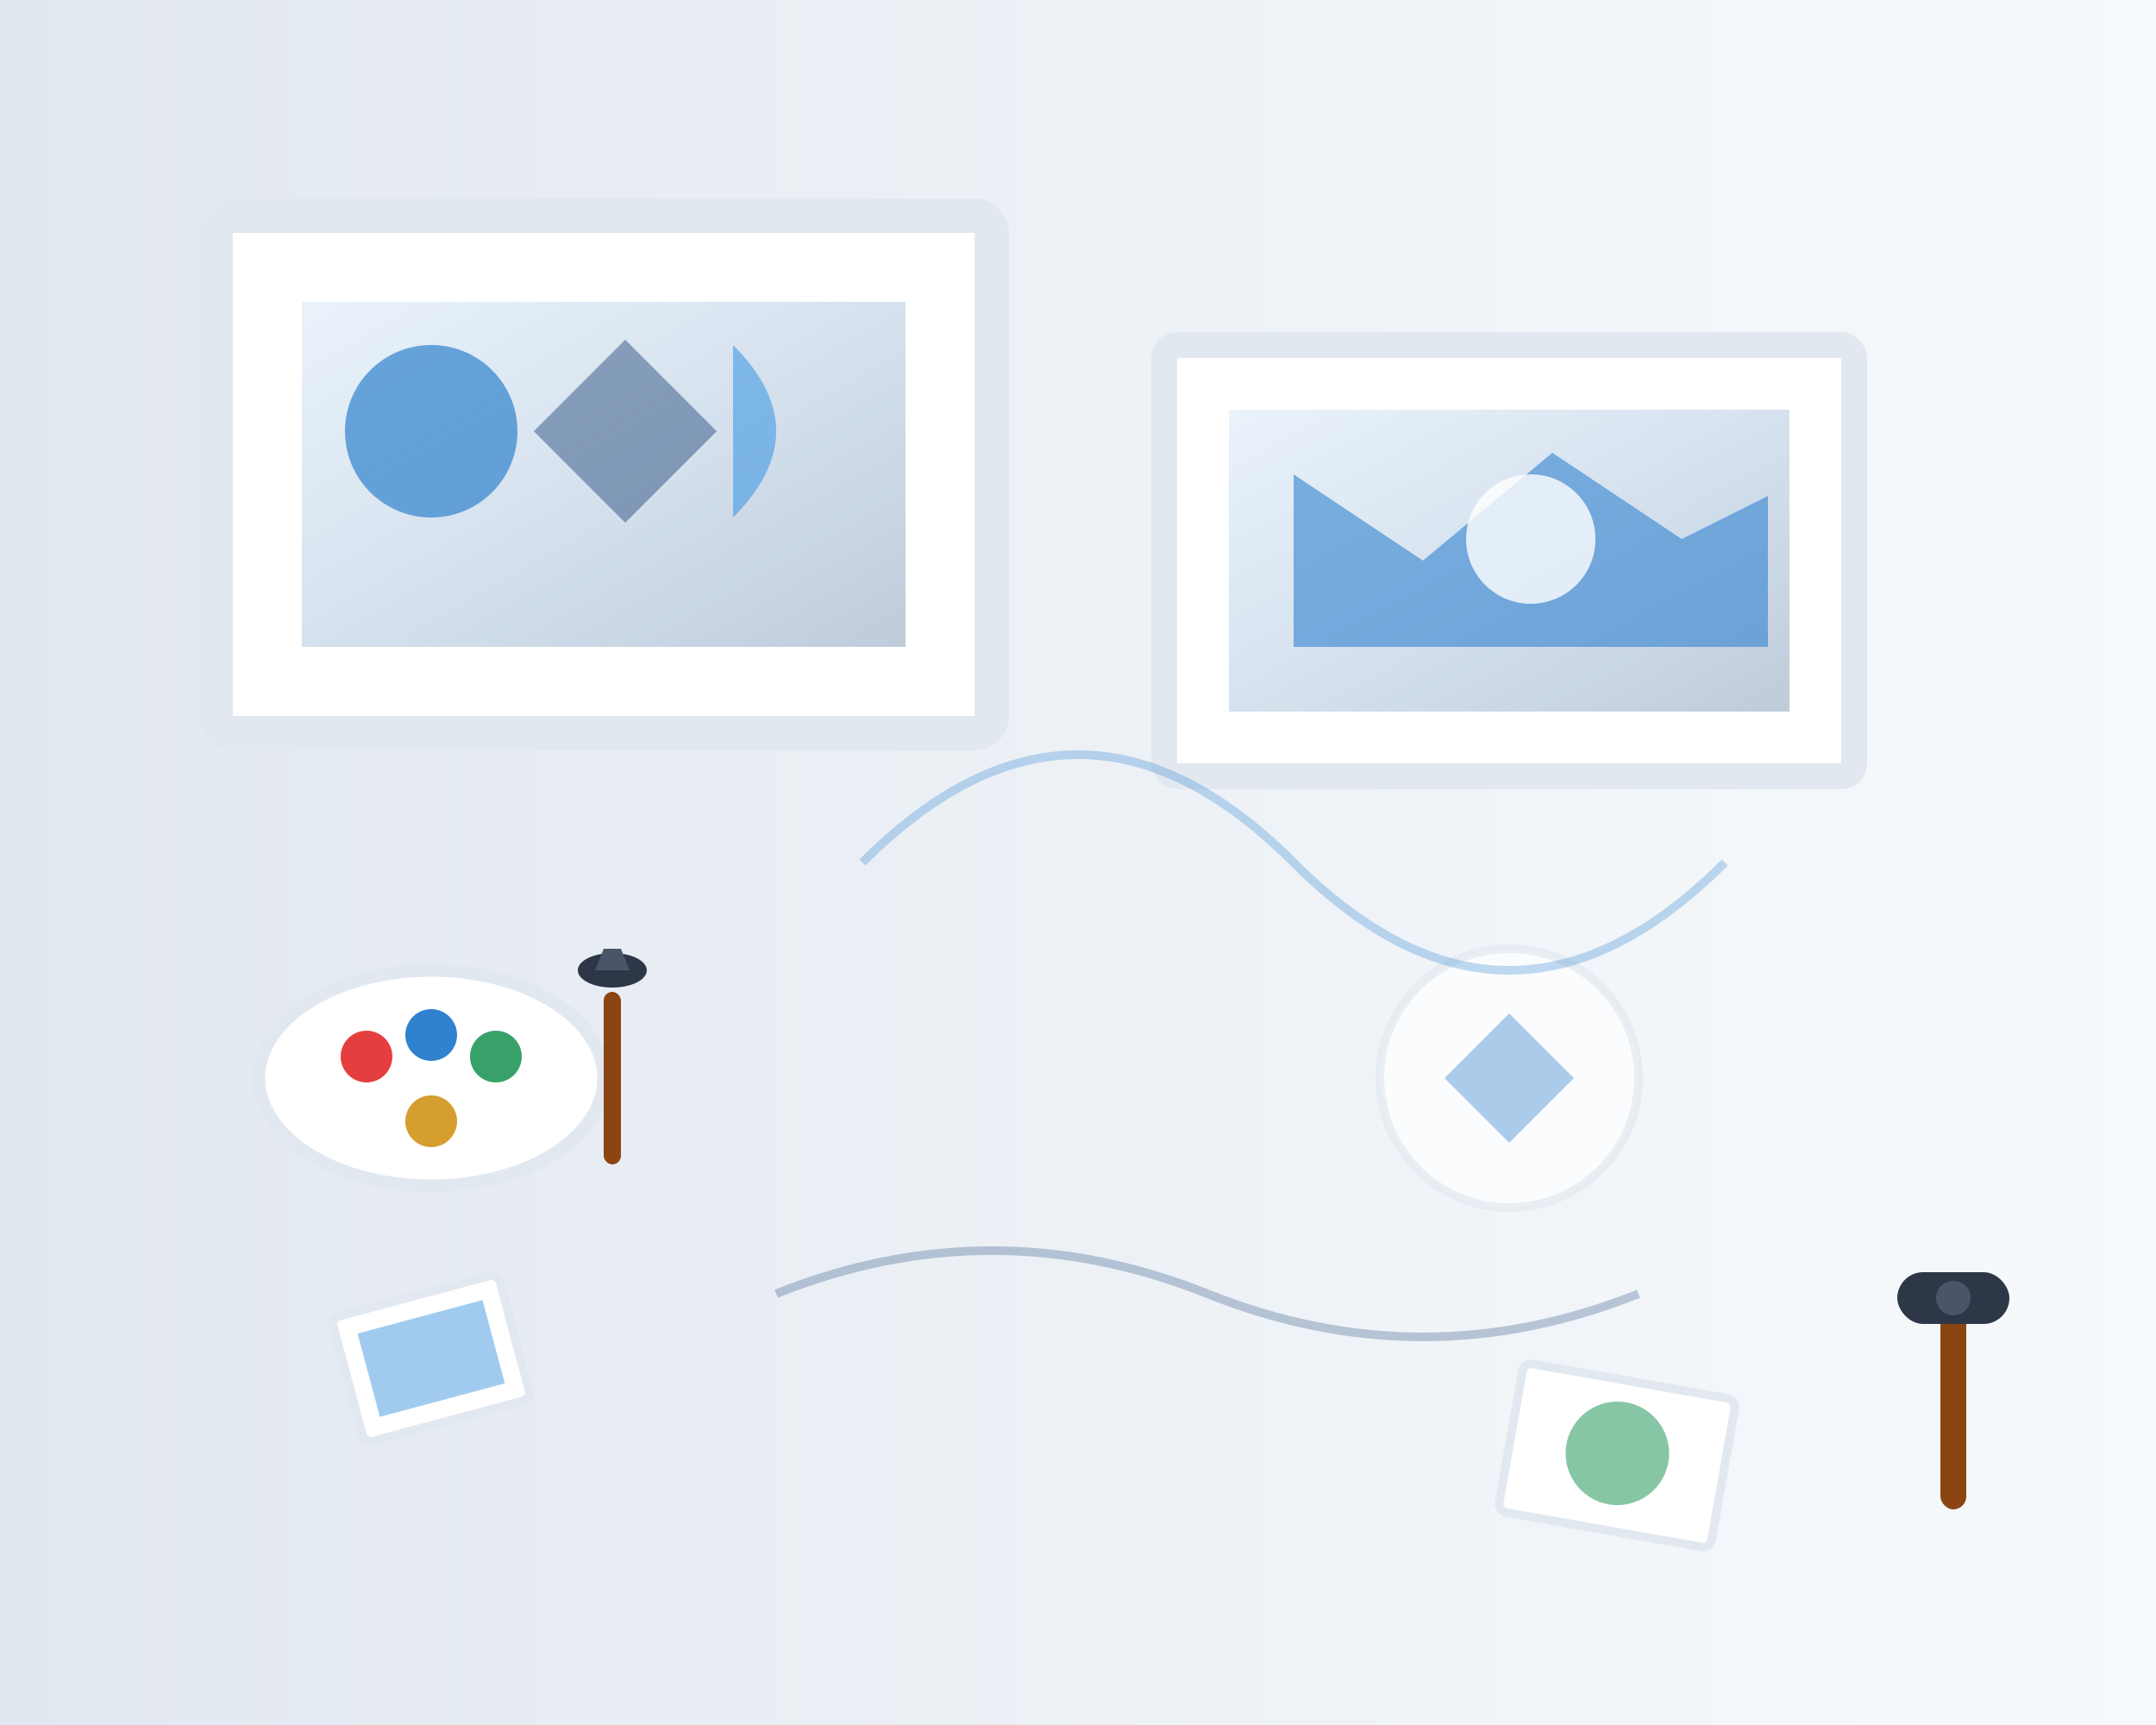 <svg width="500" height="400" viewBox="0 0 500 400" xmlns="http://www.w3.org/2000/svg">
  <rect x="0" y="0" width="500" height="400" fill="#333333" stroke="none"/>
  <defs>
    <linearGradient id="heroGradient1" x1="0%" y1="0%" x2="100%" y2="100%">
      <stop offset="0%" style="stop-color:#3182ce;stop-opacity:0.1" />
      <stop offset="100%" style="stop-color:#2c5282;stop-opacity:0.3" />
    </linearGradient>
    <linearGradient id="heroGradient2" x1="0%" y1="0%" x2="100%" y2="0%">
      <stop offset="0%" style="stop-color:#e2e8f0;stop-opacity:1" />
      <stop offset="100%" style="stop-color:#f7fafc;stop-opacity:1" />
    </linearGradient>
  </defs>
  
  <!-- Background -->
  <rect width="500" height="400" fill="url(#heroGradient2)"/>
  
  <!-- Art gallery frame -->
  <rect x="50" y="50" width="180" height="120" fill="#ffffff" stroke="#e2e8f0" stroke-width="8" rx="4"/>
  <rect x="70" y="70" width="140" height="80" fill="url(#heroGradient1)"/>
  
  <!-- Abstract art inside frame -->
  <circle cx="100" cy="100" r="20" fill="#3182ce" opacity="0.7"/>
  <rect x="130" y="85" width="30" height="30" fill="#2c5282" opacity="0.5" transform="rotate(45 145 100)"/>
  <path d="M170 80 Q190 100 170 120 Q150 140 170 120" fill="#4299e1" opacity="0.6"/>
  
  <!-- Second frame -->
  <rect x="270" y="80" width="160" height="100" fill="#ffffff" stroke="#e2e8f0" stroke-width="6" rx="3"/>
  <rect x="285" y="95" width="130" height="70" fill="url(#heroGradient1)"/>
  
  <!-- Abstract art in second frame -->
  <polygon points="300,110 330,130 360,105 390,125 410,115 410,150 300,150" fill="#3182ce" opacity="0.6"/>
  <circle cx="355" cy="125" r="15" fill="#ffffff" opacity="0.8"/>
  
  <!-- Palette and brush -->
  <ellipse cx="100" cy="250" rx="40" ry="25" fill="#ffffff" stroke="#e2e8f0" stroke-width="3"/>
  <circle cx="85" cy="245" r="6" fill="#e53e3e"/>
  <circle cx="100" cy="240" r="6" fill="#3182ce"/>
  <circle cx="115" cy="245" r="6" fill="#38a169"/>
  <circle cx="100" cy="260" r="6" fill="#d69e2e"/>
  
  <!-- Paint brush -->
  <rect x="140" y="230" width="4" height="40" fill="#8b4513" rx="2"/>
  <ellipse cx="142" cy="225" rx="8" ry="4" fill="#2d3748"/>
  <path d="M138 225 L146 225 L144 220 L140 220 Z" fill="#4a5568"/>
  
  <!-- Decorative elements -->
  <circle cx="350" cy="250" r="30" fill="#ffffff" stroke="#e2e8f0" stroke-width="2" opacity="0.7"/>
  <path d="M335 250 L350 235 L365 250 L350 265 Z" fill="#3182ce" opacity="0.4"/>
  
  <!-- Floating art pieces -->
  <rect x="80" y="300" width="40" height="30" fill="#ffffff" stroke="#e2e8f0" stroke-width="2" rx="2" transform="rotate(-15 100 315)"/>
  <rect x="85" y="305" width="30" height="20" fill="#4299e1" opacity="0.5" transform="rotate(-15 100 315)"/>
  
  <rect x="350" y="320" width="50" height="35" fill="#ffffff" stroke="#e2e8f0" stroke-width="2" rx="2" transform="rotate(10 375 337.5)"/>
  <circle cx="375" cy="337" r="12" fill="#38a169" opacity="0.6" transform="rotate(10 375 337.5)"/>
  
  <!-- Artistic swirls -->
  <path d="M200 200 Q250 150 300 200 Q350 250 400 200" stroke="#3182ce" stroke-width="2" fill="none" opacity="0.3"/>
  <path d="M180 300 Q230 280 280 300 Q330 320 380 300" stroke="#2c5282" stroke-width="2" fill="none" opacity="0.3"/>
  
  <!-- Auction hammer -->
  <rect x="450" y="300" width="6" height="50" fill="#8b4513" rx="3"/>
  <rect x="440" y="295" width="26" height="12" fill="#2d3748" rx="6"/>
  <circle cx="453" cy="301" r="4" fill="#4a5568"/>
</svg>

